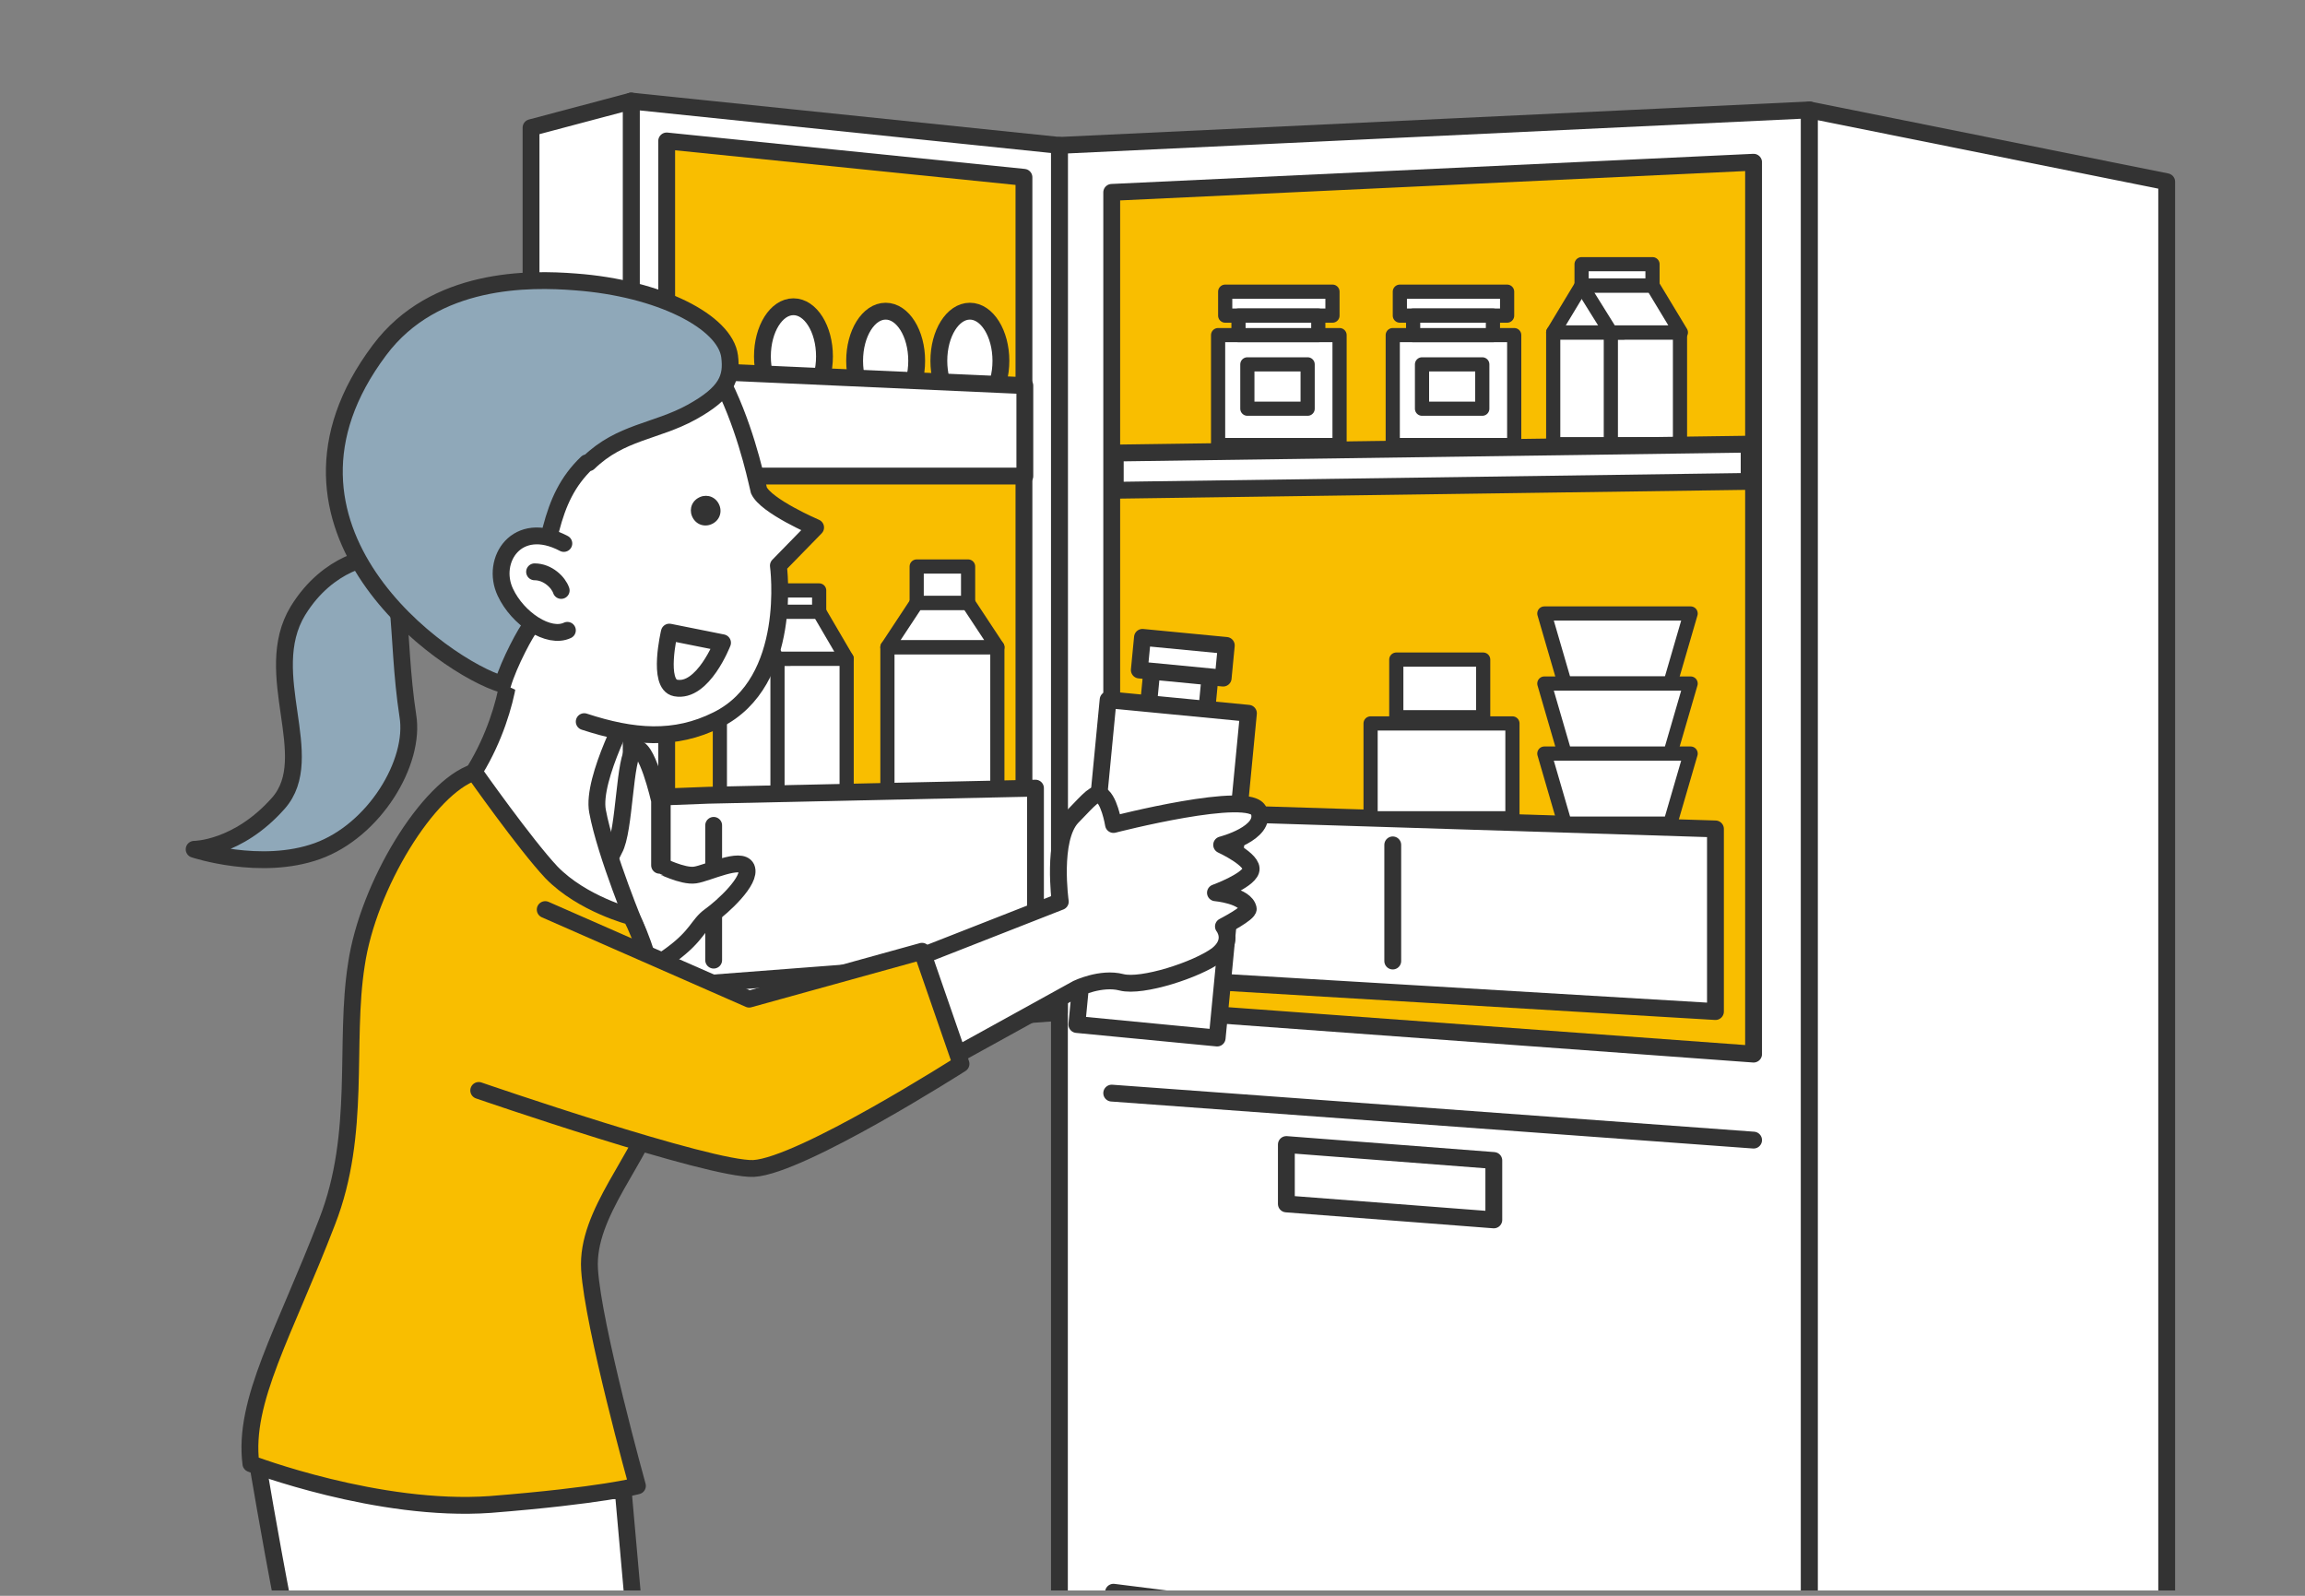 <?xml version="1.0" encoding="UTF-8"?>
<svg id="_レイヤー_1" data-name="レイヤー_1" xmlns="http://www.w3.org/2000/svg" version="1.1" xmlns:xlink="http://www.w3.org/1999/xlink" viewBox="0 0 260 180">
  <rect x="0" y="0" width="260" height="180" fill="#808080" stroke="none"/>
  <!-- Generator: Adobe Illustrator 29.1.0, SVG Export Plug-In . SVG Version: 2.1.0 Build 142)  -->
  <defs>
    <style>
      .st0 {
        fill: #f9be00;
      }

      .st0, .st1, .st2, .st3, .st4 {
        stroke: #333;
        stroke-linecap: round;
        stroke-linejoin: round;
      }

      .st0, .st1, .st3, .st4 {
        stroke-width: 1.9px;
      }

      .st1, .st5 {
        fill: none;
      }

      .st2 {
        stroke-width: 1.6px;
      }

      .st2, .st4 {
        fill: #fff;
      }

      .st3 {
        fill: #8fa8b9;
      }

      .st6 {
        fill: #333;
      }

      .st7 {
        clip-path: url(#clippath);
      }
    </style>
    <clipPath id="clippath">
      <rect class="st5" x="2.7" y=".5" width="254.5" height="178.9"/>
    </clipPath>
  </defs>
  <g class="st7">
    <polygon class="st4" points="204.1 204.9 119.5 204.9 119.5 16.4 204.1 12.4 204.1 204.9"/>
    <polygon class="st4" points="244.4 204.9 204.1 204.9 204.1 12.4 244.4 20.5 244.4 204.9"/>
    <polygon class="st0" points="125.4 21.7 197.8 18.3 197.8 118.9 125.4 113.6 125.4 21.7"/>
    <line class="st4" x1="125.4" y1="123.3" x2="197.8" y2="128.6"/>
    <g>
      <rect class="st2" x="175.2" y="37.5" width="14.3" height="12.6"/>
      <polygon class="st2" points="183.1 37.5 175.2 37.5 178.4 32.2 186.4 32.2 183.1 37.5"/>
      <polygon class="st2" points="181.7 37.5 189.6 37.5 186.4 32.2 178.4 32.2 181.7 37.5"/>
      <rect class="st2" x="178.4" y="29.8" width="8" height="2.4"/>
      <line class="st2" x1="181.7" y1="50.1" x2="181.7" y2="37.5"/>
    </g>
    <polygon class="st4" points="197.3 54.3 125.8 55.3 125.8 51.1 197.3 50.1 197.3 54.3"/>
    <polygon class="st4" points="193.5 114.1 129.6 110.3 129.6 91.5 193.5 93.5 193.5 114.1"/>
    <line class="st4" x1="157.1" y1="95.3" x2="157.1" y2="108.4"/>
    <polygon class="st2" points="188.4 92.9 176.5 92.9 174.2 85 190.7 85 188.4 92.9"/>
    <polygon class="st2" points="188.4 77.1 176.5 77.1 174.2 69.2 190.7 69.2 188.4 77.1"/>
    <polygon class="st2" points="188.4 85 176.5 85 174.2 77.1 190.7 77.1 188.4 85"/>
    <rect class="st2" x="154.6" y="81.6" width="16" height="10.7"/>
    <rect class="st2" x="157.5" y="74.4" width="9.8" height="6.5"/>
    <g>
      <g>
        <rect class="st2" x="157.1" y="37.8" width="13.7" height="12.4"/>
        <rect class="st2" x="157.9" y="32.9" width="12.1" height="2.7"/>
        <rect class="st2" x="159.4" y="35.6" width="9" height="2.2"/>
      </g>
      <rect class="st2" x="160.4" y="41.1" width="6.8" height="5"/>
    </g>
    <g>
      <g>
        <rect class="st2" x="137.4" y="37.8" width="13.7" height="12.4"/>
        <rect class="st2" x="138.2" y="32.9" width="12.1" height="2.7"/>
        <rect class="st2" x="139.7" y="35.6" width="9" height="2.2"/>
      </g>
      <rect class="st2" x="140.7" y="41.1" width="6.8" height="5"/>
    </g>
    <polygon class="st4" points="168.5 137.6 145.1 135.8 145.1 129.1 168.5 130.9 168.5 137.6"/>
    <line class="st4" x1="125.6" y1="179.6" x2="198" y2="188.7"/>
    <g>
      <polygon class="st4" points="71.2 117.7 119.5 114.2 119.5 16.4 71.2 11.4 71.2 117.7"/>
      <polygon class="st0" points="75.2 15.9 115.5 20 115.5 106.1 75.2 109.1 75.2 15.9"/>
      <polygon class="st4" points="71.2 117.7 59.9 114.2 59.9 14.4 71.2 11.4 71.2 117.7"/>
      <g>
        <rect class="st2" x="81.2" y="74.3" width="14.3" height="28.2"/>
        <polygon class="st2" points="89.1 74.3 81.2 74.3 84.4 69 92.4 69 89.1 74.3"/>
        <polygon class="st2" points="87.7 74.3 95.5 74.3 92.4 69 84.4 69 87.7 74.3"/>
        <rect class="st2" x="84.4" y="66.6" width="8" height="2.4"/>
        <line class="st2" x1="87.7" y1="102.5" x2="87.7" y2="74.3"/>
      </g>
      <g>
        <rect class="st2" x="100.1" y="73" width="12.4" height="29.8"/>
        <polygon class="st2" points="112.5 73 100.1 73 103.4 68 109.2 68 112.5 73"/>
        <rect class="st2" x="103.4" y="63.9" width="5.8" height="4.1"/>
      </g>
      <ellipse class="st4" cx="89.5" cy="40.2" rx="3.5" ry="5.6"/>
      <ellipse class="st4" cx="99.9" cy="40.7" rx="3.5" ry="5.6"/>
      <ellipse class="st4" cx="109.4" cy="40.7" rx="3.5" ry="5.6"/>
      <polygon class="st4" points="115.6 53.7 75.5 53.7 75.5 41.7 115.6 43.5 115.6 53.7"/>
      <polygon class="st4" points="116.8 108.1 80.2 110.9 74.7 110.1 74.7 89.9 79.9 89.7 116.8 88.9 116.8 108.1"/>
      <line class="st1" x1="80.5" y1="93.1" x2="80.5" y2="108.3"/>
    </g>
    <g>
      <path class="st4" d="M67.9,104.8c-.2-.6-.4-5.7,1.4-9,1.2-2.1,1.1-10.5,2.3-11.3,1.3-.8,2.8,5.8,2.8,5.8v7.3c.1,0,2.6,1.3,4,1.1,1.4-.2,5.2-2.1,5.8-.8.6,1.4-2.7,4.4-4.1,5.4-1.4,1-1.4,2.2-4.4,4.4-3.4,2.5-6,3.6-6,3.6l-1.9-6.4Z"/>
      <path class="st4" d="M29.1,165.3s5,30.3,8.2,37.8c0,0,36.9,0,36.1,0l-3.1-34.9-41.2-2.9Z"/>
      <path class="st3" d="M42.2,62.8s-5.1.4-8.6,6.1c-4.3,7.1,2.4,16.5-2.2,21.7-4.6,5.2-9.5,5.2-9.5,5.2,0,0,7.5,2.5,13.9.2,6.4-2.3,11.1-10,10.2-15.3-1.4-9.1-.3-17.5-3.8-17.9Z"/>
      <g>
        <rect class="st4" x="129.6" y="75.7" width="6.6" height="5" transform="translate(8.2 -12.4) rotate(5.5)"/>
        <rect class="st4" x="128.6" y="72.4" width="9.5" height="3.7" transform="translate(7.8 -12.5) rotate(5.5)"/>
        <rect class="st4" x="123.1" y="79.7" width="15.9" height="36.8" transform="translate(10.1 -12.2) rotate(5.5)"/>
      </g>
      <path class="st4" d="M57.2,74.2c.9-.6,0,8.5-5.4,15.2l9.5,11.4,10.6,4.2s-3.6-8.6-4.5-13.5c-.7-3.7,3.9-12.1,3.9-12.1"/>
      <path class="st4" d="M56.6,77.1c-19.3-12.4-15.4-39.6,13.9-42.4,11-1,14.9,20,15.1,20.6.8,1.8,6.4,4.2,6.4,4.2l-4.2,4.3s1.8,13.1-6.9,17.4c-4.8,2.4-9.5,2-15,.2"/>
      <path class="st3" d="M66.2,52.2c-4.4,4.2-4.3,9.6-6.3,18.4-.5.5-2.5,4.2-3.2,6.6-6.6-1.9-28.9-17.7-13.9-37.7,6.2-8.3,17-8.1,22.1-7.7,9.5.7,16.9,4.5,17.4,8.4.3,2.4-.3,4.1-4.3,6.3-4,2.2-8,2.2-11.6,5.7Z"/>
      <path class="st6" d="M78.2,58.5c.5.8,1.5,1,2.3.5.8-.5,1-1.5.5-2.3-.5-.8-1.5-1-2.3-.5-.8.5-1,1.5-.5,2.3Z"/>
      <path class="st4" d="M81.5,72.5s-2.2,5.7-5.3,5.1c-2.1-.4-.7-6.3-.7-6.3l6,1.2Z"/>
      <path class="st4" d="M63.6,61.3c-5.3-2.8-8.3,1.9-6.6,5.5,1.4,3,4.9,5.3,7,4.3"/>
      <path class="st4" d="M60.3,64.5c1.5,0,2.7,1.2,3,2.1"/>
      <path class="st0" d="M53.5,87.1c-5.2,1.7-12,12.8-13.3,21.7-1.4,8.9.6,19-3.3,29-4.8,12.5-9.5,20.2-8.6,27.3,0,0,14.4,5.5,27,4.6,12.6-1,16.6-2.1,16.6-2.1,0,0-5-18-5.4-24.4-.4-6.4,5.8-12.4,7.9-19.2,1.8-5.6-.9-16.2-3.2-20.6,0,0-5.5-1.4-9-5-3-3.2-8.7-11.3-8.7-11.3Z"/>
      <path class="st4" d="M104.3,107.7l15.3-6s-1-7,1.3-9.5c1.3-1.3,2.5-2.8,3.1-2.6,1.1.3,1.6,3.4,1.6,3.4,0,0,15.5-4,16.4-1.5.9,2.5-4.2,3.8-4.2,3.8,0,0,3.7,1.7,3.3,2.9-.4,1.2-4,2.5-4,2.5,0,0,3.4.3,3.7,1.8.1.5-2.8,2-2.8,2,0,0,1.3,1.6-.7,3.2-2.3,1.7-8.5,3.7-10.8,3.1-2.3-.6-5,.7-5,.7l-15.4,8.5-1.8-12.2Z"/>
      <path class="st0" d="M54,123s26.1,9,31,8.8c5.4-.3,23.4-11.8,23.4-11.8l-4.4-12.7-19.5,5.4-23-10.1"/>
    </g>
    <rect id="SVGID" class="st5" x="13.1" y="3.9" width="258.5" height="195.4"/>
  </g>
</svg>